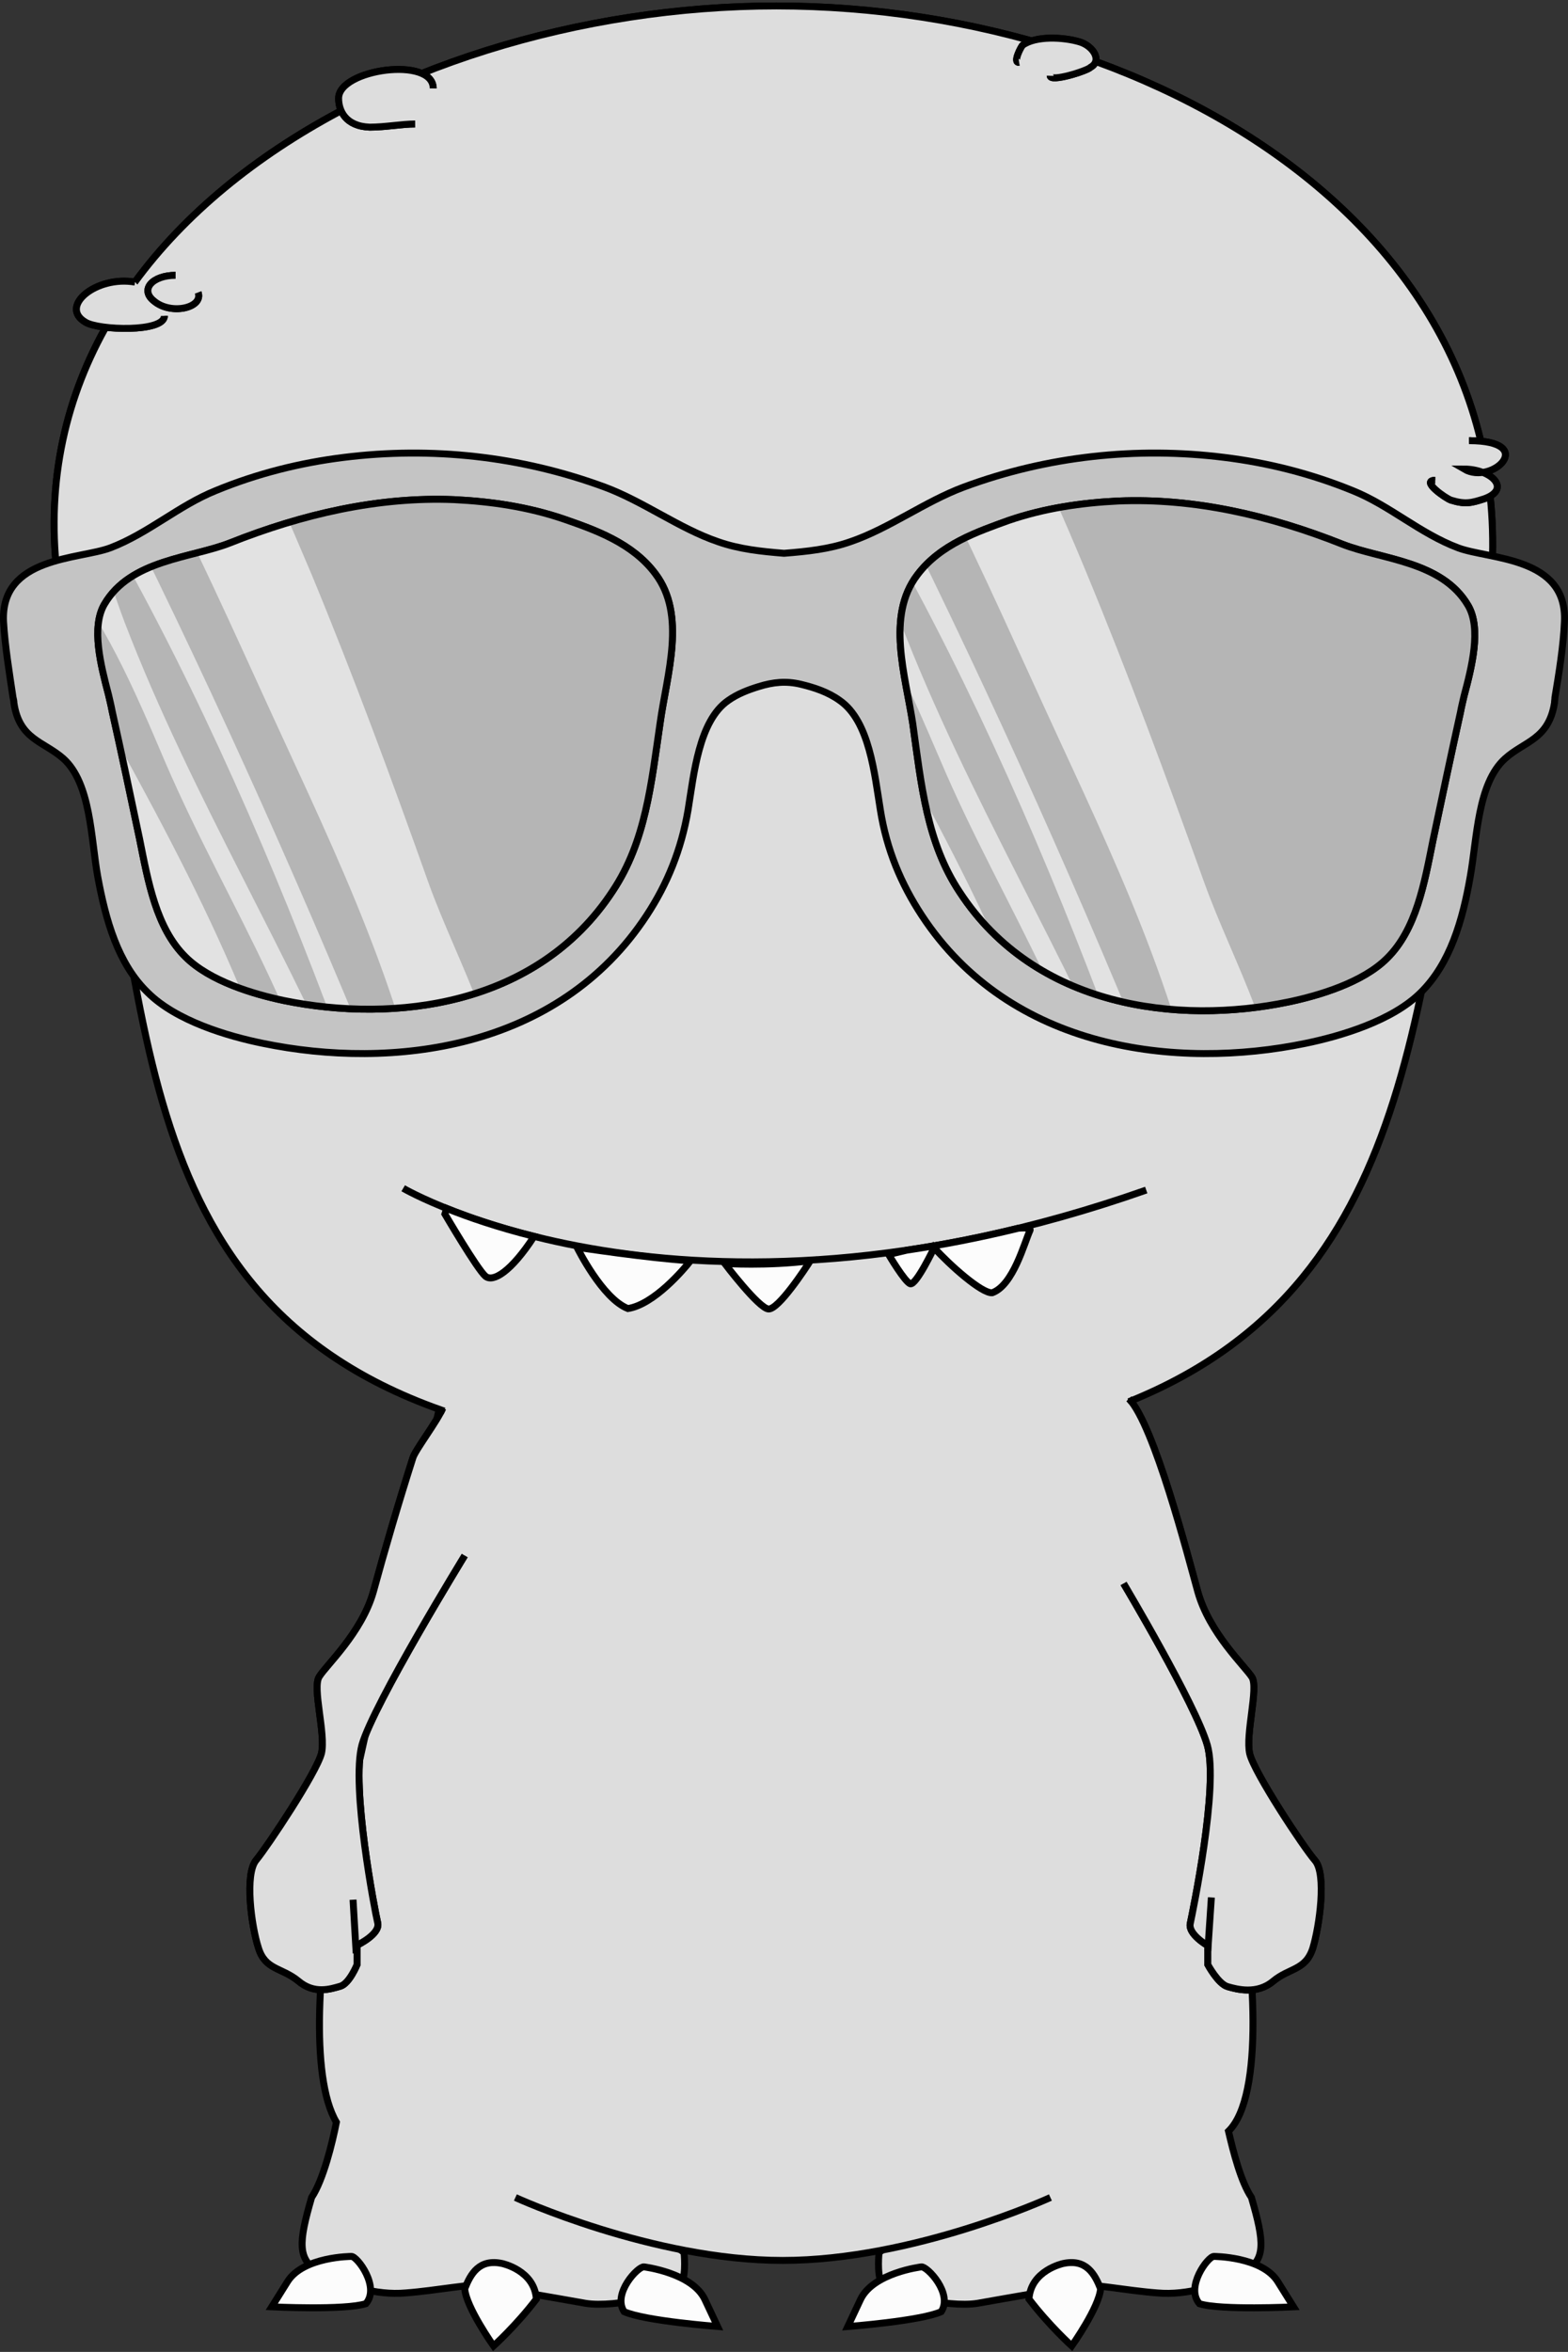 <?xml version="1.0" encoding="utf-8"?>
<!-- Generator: Adobe Illustrator 16.0.0, SVG Export Plug-In . SVG Version: 6.00 Build 0)  -->
<!DOCTYPE svg PUBLIC "-//W3C//DTD SVG 1.1//EN" "http://www.w3.org/Graphics/SVG/1.1/DTD/svg11.dtd">
<svg version="1.1" id="CYKLPO_4" xmlns="http://www.w3.org/2000/svg" xmlns:xlink="http://www.w3.org/1999/xlink" x="0px" y="0px"
	 width="112.949px" height="169.373px" viewBox="0 0 112.949 169.373" enable-background="new 0 0 112.949 169.373"
	 xml:space="preserve">
<rect x="0" y="0" width="112.949" height="169.373" fill="#333333" stroke="none"/>
<g>
	<path fill="#DDDDDD" stroke="#000000" stroke-width="0.5" stroke-miterlimit="10" d="M55.924,0.429
		c-28.06,0-58.554,17.615-50.799,46.099c6.196,22.869,2.498,46.42,26.567,54.983l-0.096,0.133
		c-2.758,12.131-6.586,28.869-7.397,33.021c-1.231,6.162-1.914,14.889,0.033,18.166c-0.293,1.49-0.94,4.15-1.785,5.416
		c-0.94,3.246-1.069,4.51,0.616,5.418c1.688,0.908,4.023,1.654,6.164,1.459c2.174-0.16,4.93-0.713,5.709-0.551
		c0.779,0.195,5.094,0.908,7.234,1.297c2.174,0.357,6.65-0.746,6.941-1.459c0.324-0.746,0.163-2.174,0.163-2.174
		s-0.454-0.551-1.524-0.551c-0.098,0-0.13,0-0.162,0c0.162,0,1.006-0.162,1.688-0.875c2.206,0.16,4.542,0.227,7.07,0.227
		c2.466,0,4.802-0.066,6.976-0.227c0.683,0.713,1.523,0.875,1.688,0.875c-0.033,0-0.064,0-0.131,0c-1.104,0-1.559,0.551-1.559,0.551
		s-0.161,1.428,0.162,2.174c0.293,0.713,4.771,1.816,6.942,1.459c2.142-0.389,6.455-1.102,7.232-1.297
		c0.778-0.162,3.536,0.391,5.711,0.551c2.174,0.195,4.478-0.551,6.161-1.459c1.688-0.875,1.56-2.172,0.617-5.418
		c-0.746-1.102-1.299-3.244-1.653-4.768c2.596-2.531,1.914-12.263,0.584-18.914c-0.845-4.248-4.802-21.57-7.56-33.703
		c21.476-8.791,20.438-30.785,25.238-54.336C112.596,17.916,83.984,0.429,55.924,0.429L55.924,0.429z"/>
	<path fill="#DDDDDD" stroke="#000000" stroke-width="0.5" stroke-miterlimit="10" d="M37.125,158.253c0,0,9.862,4.531,19.252,4.531
		c9.424,0,19.288-4.531,19.288-4.531"/>
	<path fill="#FCFCFC" stroke="#000000" stroke-width="0.5" stroke-miterlimit="10" d="M66.402,163.503"/>
	<path fill="#FCFCFC" stroke="#000000" stroke-width="0.5" stroke-miterlimit="10" d="M83.596,163.503"/>
	<path fill="#FCFCFC" stroke="#000000" stroke-width="0.5" stroke-miterlimit="10" d="M46.387,163.249c0,0,3.479,0.418,4.39,2.355
		l0.912,1.938c0,0-5.246-0.397-6.733-1.069C44.098,165.165,45.969,163.2,46.387,163.249L46.387,163.249z"/>
	<path fill="#FCFCFC" stroke="#000000" stroke-width="0.5" stroke-miterlimit="10" d="M25.318,162.495c0,0-3.471,0-4.607,1.816
		l-1.135,1.815c0,0,5.256,0.26,6.781-0.228C27.395,164.7,25.739,162.495,25.318,162.495L25.318,162.495z"/>
	<path fill="#FCFCFC" stroke="#000000" stroke-width="0.5" stroke-miterlimit="10" d="M36.17,163.005c0,0,2.336,0.488,2.465,2.564
		c-1.459,1.914-3.082,3.375-3.082,3.375s-1.979-2.789-2.076-4.119C33.898,163.753,34.516,162.649,36.17,163.005L36.17,163.005z"/>
	<path fill="#FCFCFC" stroke="#000000" stroke-width="0.5" stroke-miterlimit="10" d="M66.369,163.249
		c0.418-0.049,2.288,1.916,1.432,3.225c-1.486,0.672-6.732,1.072-6.732,1.072l0.912-1.941
		C62.891,163.667,66.369,163.249,66.369,163.249L66.369,163.249z"/>
	<path fill="#FCFCFC" stroke="#000000" stroke-width="0.5" stroke-miterlimit="10" d="M87.438,162.495
		c-0.422,0-2.076,2.205-1.039,3.406c1.525,0.486,6.781,0.227,6.781,0.227l-1.135-1.814
		C90.908,162.495,87.438,162.495,87.438,162.495L87.438,162.495z"/>
	<path fill="#FCFCFC" stroke="#000000" stroke-width="0.5" stroke-miterlimit="10" d="M76.586,163.005
		c1.654-0.355,2.271,0.748,2.693,1.818c-0.098,1.33-2.076,4.119-2.076,4.119s-1.623-1.461-3.082-3.375
		C74.25,163.493,76.586,163.005,76.586,163.005L76.586,163.005z"/>
	<path fill="#DDDDDD" stroke="#000000" stroke-width="0.5" stroke-miterlimit="10" d="M31.887,101.415
		c-0.391,0.939-1.979,3.016-2.143,3.566c-1.005,3.146-2.043,6.684-2.854,9.666c-0.844,2.953-3.406,5.289-3.894,6.1
		c-0.519,0.779,0.486,4.121,0.162,5.516c-0.356,1.396-3.893,6.717-4.703,7.689c-0.844,1.006-0.357,4.736,0.162,6.326
		c0.486,1.59,1.654,1.395,2.854,2.367c1.168,1.006,2.368,0.584,3.049,0.391c0.649-0.195,1.2-1.557,1.2-1.557v-1.396
		c0,0,1.656-0.779,1.492-1.59c-0.192-0.777-1.945-9.861-1.135-12.846c0.844-2.953,7.396-13.625,7.396-13.625"/>
	<path fill="#DDDDDD" stroke="#000000" stroke-width="0.5" stroke-miterlimit="10" d="M31.887,101.415
		c-0.391,0.939-1.979,3.016-2.143,3.566c-1.005,3.146-2.043,6.684-2.854,9.666c-0.844,2.953-3.406,5.289-3.894,6.1
		c-0.519,0.779,0.486,4.121,0.162,5.516c-0.356,1.396-3.893,6.717-4.703,7.689c-0.844,1.006-0.357,4.736,0.162,6.326
		c0.486,1.59,1.654,1.395,2.854,2.367c1.168,1.006,2.368,0.584,3.049,0.391c0.649-0.195,1.2-1.557,1.2-1.557v-1.396
		c0,0,1.656-0.779,1.492-1.59c-0.192-0.777-1.945-9.861-1.135-12.846c0.844-2.953,7.396-13.625,7.396-13.625"/>
	
		<line fill="none" stroke="#000000" stroke-width="0.5" stroke-miterlimit="10" x1="25.657" y1="140.667" x2="25.431" y2="136.806"/>
	<path fill="#DDDDDD" stroke="#000000" stroke-width="0.5" stroke-miterlimit="10" d="M80.936,114.034c0,0,5.189,8.693,6.033,11.645
		c0.844,2.952-1.07,12.066-1.232,12.848c-0.161,0.775,1.267,1.591,1.267,1.591v1.362c0,0,0.746,1.394,1.429,1.588
		c0.68,0.193,2.106,0.584,3.274-0.391c1.168-0.973,2.336-0.777,2.854-2.365c0.487-1.592,1.008-5.354,0.164-6.326
		c-0.845-0.973-4.379-6.325-4.703-7.688c-0.326-1.396,0.647-4.733,0.16-5.514c-0.521-0.813-3.05-3.146-3.895-6.134
		c-0.713-2.563-3.146-12.032-4.963-13.914"/>
	<path fill="#DDDDDD" stroke="#000000" stroke-width="0.5" stroke-miterlimit="10" d="M80.936,114.034c0,0,5.189,8.693,6.033,11.645
		c0.844,2.952-1.07,12.066-1.232,12.848c-0.161,0.775,1.267,1.591,1.267,1.591v1.362c0,0,0.746,1.394,1.429,1.588
		c0.68,0.193,2.106,0.584,3.274-0.391c1.168-0.973,2.336-0.777,2.854-2.365c0.487-1.592,1.008-5.354,0.164-6.326
		c-0.845-0.973-4.379-6.325-4.703-7.688c-0.326-1.396,0.647-4.733,0.16-5.514c-0.521-0.813-3.05-3.146-3.895-6.134
		c-0.713-2.563-3.146-12.032-4.963-13.914"/>
	<line fill="none" stroke="#000000" stroke-width="0.5" stroke-miterlimit="10" x1="87.002" y1="140.503" x2="87.26" y2="136.644"/>
	<path fill="none" stroke="#000000" stroke-width="0.5" stroke-miterlimit="10" d="M29.043,85.573c0,0,20.209,11.842,53.525,0.129"
		/>
	<path fill="#FCFCFC" stroke="#000000" stroke-width="0.5" stroke-miterlimit="10" d="M41.564,89.823c0,0,1.816,3.697,3.667,4.412
		c1.882-0.293,4.022-2.822,4.509-3.439C46.658,90.603,41.564,89.823,41.564,89.823L41.564,89.823z"/>
	<path fill="#FCFCFC" stroke="#000000" stroke-width="0.5" stroke-miterlimit="10" d="M52.205,90.991c0,0,2.434,3.211,3.146,3.275
		c0.714,0.065,2.693-2.951,3.018-3.472C55.254,91.188,52.205,90.991,52.205,90.991L52.205,90.991z"/>
	<path fill="#FCFCFC" stroke="#000000" stroke-width="0.5" stroke-miterlimit="10" d="M32.049,87.429c0,0,2.336,3.99,2.92,4.479
		c0.539,0.45,1.828-0.296,3.504-2.869c-2.635-0.658-4.746-1.39-6.299-2.013L32.049,87.429z"/>
	<path fill="#FCFCFC" stroke="#000000" stroke-width="0.5" stroke-miterlimit="10" d="M73.359,88.45
		c-2.799,0.684-5.482,1.203-8.047,1.582c-0.791,0.184-1.301,0.311-1.301,0.311s1.168,1.979,1.559,2.107
		c0.422,0.129,1.719-2.594,1.719-2.594c1.104,1.231,3.438,3.309,4.186,3.242c1.525-0.552,2.305-3.601,2.727-4.509
		C74.248,88.44,73.922,88.405,73.359,88.45z"/>
	<path fill="#DDDDDD" stroke="#000000" stroke-width="0.5" stroke-miterlimit="10" d="M105.49,53.382
		c0.385-2.265,0.798-4.553,1.268-6.854c5.838-28.611-22.771-46.099-50.834-46.099c-28.06,0-58.554,17.615-50.799,46.099
		C6.53,51.716,7.426,56.942,8.253,62.02"/>
	<path fill="#C4C4C4" stroke="#000000" stroke-width="0.5" stroke-miterlimit="10" d="M105.038,39.455
		c-2.757-1.037-4.931-3.05-7.591-4.119c-3.018-1.233-6.131-2.013-9.277-2.399c-6.262-0.779-12.717-0.099-18.75,2.141
		c-2.789,1.039-5.386,2.984-8.143,3.926c-1.557,0.551-3.18,0.713-4.801,0.842c-1.59-0.129-3.213-0.291-4.771-0.842
		c-2.757-0.941-5.352-2.887-8.143-3.926c-6.067-2.238-12.489-2.92-18.782-2.141c-3.148,0.389-6.262,1.166-9.246,2.399
		c-2.66,1.069-4.866,3.082-7.591,4.119c-2.239,0.842-7.915,0.614-7.688,5.319c0.098,1.719,0.422,3.697,0.682,5.449
		c0.032,0.131,0.064,0.26,0.064,0.391c0.389,2.658,2.141,2.757,3.569,4.021c1.979,1.783,1.979,5.742,2.465,8.467
		c0.583,3.18,1.459,6.293,3.601,8.369c2.044,2.043,5.742,3.146,8.305,3.666c9.276,1.914,21.248,0.52,27.639-9.213
		c1.492-2.271,2.498-4.736,2.984-7.592c0.422-2.594,0.778-6.422,2.887-7.883c0.681-0.484,1.46-0.777,2.205-1.006
		c1.039-0.324,1.979-0.42,3.052-0.16c0.938,0.227,1.944,0.551,2.788,1.166c2.143,1.492,2.498,5.289,2.921,7.883
		c0.452,2.855,1.491,5.32,2.983,7.592c6.392,9.732,18.359,11.127,27.639,9.213c2.529-0.52,6.261-1.623,8.307-3.666
		c2.107-2.076,3.018-5.189,3.566-8.369c0.486-2.725,0.52-6.684,2.498-8.467c1.396-1.266,3.146-1.363,3.568-4.021
		c0-0.131,0.031-0.26,0.031-0.391c0.291-1.752,0.615-3.73,0.682-5.449C112.92,40.069,107.275,40.296,105.038,39.455L105.038,39.455z
		"/>
	<path fill="#9E9E9E" stroke="#000000" stroke-width="0.5" stroke-miterlimit="10" d="M107.6,55.352"/>
	<path fill="#9E9E9E" stroke="#000000" stroke-width="0.5" stroke-miterlimit="10" d="M7.816,50.028
		c-0.552-2.106-1.266-4.864-0.292-6.52c1.882-3.213,6.261-3.309,9.051-4.412c5.224-2.076,10.705-3.34,16.155-3.113
		c2.66,0.131,5.318,0.521,7.882,1.396c2.239,0.778,4.933,1.719,6.585,3.926c2.271,2.984,0.844,7.234,0.357,10.736
		c-0.648,4.411-1.037,8.53-3.406,12.103c-5.45,8.336-15.733,9.536-23.681,7.913c-2.173-0.452-5.353-1.395-7.104-3.146
		c-2.107-2.076-2.692-5.418-3.309-8.5c-0.648-3.08-1.298-6.164-1.979-9.213C8.01,50.841,7.913,50.45,7.816,50.028L7.816,50.028z"/>
	<path fill="#9E9E9E" stroke="#000000" stroke-width="0.5" stroke-miterlimit="10" d="M105.459,50.126
		c0.553-2.076,1.266-4.865,0.293-6.521c-1.881-3.213-6.261-3.311-9.051-4.412c-5.223-2.076-10.705-3.34-16.156-3.112
		c-2.658,0.129-5.318,0.519-7.882,1.396c-2.237,0.811-4.931,1.719-6.585,3.926c-2.271,2.981-0.844,7.266-0.324,10.735
		c0.615,4.412,1.006,8.531,3.373,12.101c5.45,8.338,15.734,9.57,23.682,7.916c2.176-0.453,5.354-1.396,7.104-3.146
		c2.108-2.076,2.692-5.418,3.31-8.498c0.649-3.084,1.299-6.133,1.979-9.215C105.266,50.94,105.363,50.548,105.459,50.126
		L105.459,50.126z"/>
	<path id="SVGID_1_" fill="#B5B5B5" d="M7.816,50.028c-0.552-2.106-1.266-4.864-0.292-6.52c1.882-3.213,6.261-3.309,9.051-4.412
		c5.224-2.076,10.705-3.34,16.155-3.113c2.66,0.131,5.318,0.521,7.882,1.396c2.239,0.778,4.933,1.719,6.585,3.926
		c2.271,2.984,0.844,7.234,0.357,10.736c-0.648,4.411-1.037,8.53-3.406,12.103c-5.45,8.336-15.733,9.536-23.681,7.913
		c-2.173-0.452-5.353-1.395-7.104-3.146c-2.107-2.076-2.692-5.418-3.309-8.5c-0.648-3.08-1.298-6.164-1.979-9.213
		C8.01,50.841,7.913,50.45,7.816,50.028L7.816,50.028z"/>
	<g>
		<defs>
			<path id="SVGID_5_" d="M7.816,50.028c-0.552-2.106-1.266-4.864-0.292-6.52c1.882-3.213,6.261-3.309,9.051-4.412
				c5.224-2.076,10.705-3.34,16.155-3.113c2.66,0.131,5.318,0.521,7.882,1.396c2.239,0.778,4.933,1.719,6.585,3.926
				c2.271,2.984,0.844,7.234,0.357,10.736c-0.648,4.411-1.037,8.53-3.406,12.103c-5.45,8.336-15.733,9.536-23.681,7.913
				c-2.173-0.452-5.353-1.395-7.104-3.146c-2.107-2.076-2.692-5.418-3.309-8.5c-0.648-3.08-1.298-6.164-1.979-9.213
				C8.01,50.841,7.913,50.45,7.816,50.028L7.816,50.028z"/>
		</defs>
		<clipPath id="SVGID_6_">
			<use xlink:href="#SVGID_5_"  overflow="visible"/>
		</clipPath>
		<path clip-path="url(#SVGID_6_)" fill="#E2E2E2" d="M23.484,72.317c1.428,3.764,4.348,8.563,4.51,12.846
			c0.355-1.006,1.264-1.783,1.85-2.693c-1.104,0.455-3.568-7.363-3.958-8.303C19.917,59.762,13.17,45.069,6.13,31.28
			c-0.747-1.459-1.46-2.82-2.141-4.313c-0.229-0.487-1.719-2.53-1.33-3.114c0.324-0.519,1.654,0.452,2.011,0.614
			c1.103,0.455,1.785,0.521,2.563,1.623c0.779,1.201,1.298,2.692,2.012,3.957c3.438,6.263,6.455,12.879,9.473,19.496
			c4.639,10.219,9.797,20.34,12.1,31.889c0.355,1.816,0.551,3.99,1.621,5.287c-0.291-0.389,1.947-2.14,2.174-2.27
			c0.422-0.291,0.941-0.484,1.331-0.842c0.776-0.617,0.614-0.422,0.647-1.396c0.129-6.554-3.633-12.847-5.709-18.59
			c-2.66-7.492-5.417-14.953-8.436-22.253c-1.687-3.989-3.405-7.946-5.287-11.774c-0.552-1.135-1.168-2.271-1.784-3.31
			c-0.779-1.266-1.46-1.104-2.012-2.692c-0.746-2.174-1.946-4.151-3.179-5.937c-1.2-1.752-2.692-4.412-4.541-5.063
			c-1.201-0.422-2.207,0-3.374,0.424c-1.654,0.648-3.406,0.906-5.061,1.59c-2.303,0.939-4.152,2.691-6.293,3.924
			c-1.492,0.845-3.049,1.429-4.541,2.271c-1.59,0.908-3.017,2.174-4.217,3.762c-0.519,0.683-0.681,0.683-0.681,1.721
			c-0.032,1.621,0.617,4.673,1.493,5.839c0.648,0.875,0.843,2.012,1.556,2.821c0.973,1.104,2.239,1.752,3.245,2.822
			c0.843,0.908,1.589,2.176,2.335,3.277c0.811,1.299,1.622,2.563,2.465,3.859C-0.91,55.217,5.286,66.021,9.471,78.154
			c0.714,2.108,1.006,4.412,1.752,6.485c0.617,1.785,0.844,3.958,1.687,5.58c1.298-2.174,3.504-2.887,5.58-3.145
			c1.103-0.162,1.784-0.357,2.79-0.908c0.421-0.228,0.551-0.683,1.037-0.354c-0.551-1.041-0.875-2.371-1.199-3.571
			C17.421,68.552,10.252,56.907,3.861,45.034c-0.844-1.623-2.466-5.256-4.282-5.289c1.687,0.033,2.984-0.844,4.314,0.648
			c3.536,3.959,5.806,9.312,8.013,14.502c2.303,5.353,5.061,10.25,7.493,15.441c1.492,3.178,2.854,6.455,3.894,9.861
			c0.518,1.815,1.653,4.021,1.816,5.84c1.848-1.235,2.043-2.272,1.07-4.608C21.085,69.006,13.884,57.588,8.986,44.838
			c-1.33-3.535-2.368-7.266-3.86-10.705c-0.681-1.59-2.822-3.828-2.66-5.709c0.941,0.744,1.331,2.563,1.979,3.697
			c0.811,1.395,1.525,2.953,2.303,4.346C13.2,47.436,18.813,59.989,23.484,72.317L23.484,72.317z"/>
	</g>
	<path id="SVGID_2_" fill="none" stroke="#000000" stroke-width="0.5" stroke-miterlimit="10" d="M7.816,50.028
		c-0.552-2.106-1.266-4.864-0.292-6.52c1.882-3.213,6.261-3.309,9.051-4.412c5.224-2.076,10.705-3.34,16.155-3.113
		c2.66,0.131,5.318,0.521,7.882,1.396c2.239,0.778,4.933,1.719,6.585,3.926c2.271,2.984,0.844,7.234,0.357,10.736
		c-0.648,4.411-1.037,8.53-3.406,12.103c-5.45,8.336-15.733,9.536-23.681,7.913c-2.173-0.452-5.353-1.395-7.104-3.146
		c-2.107-2.076-2.692-5.418-3.309-8.5c-0.648-3.08-1.298-6.164-1.979-9.213C8.01,50.841,7.913,50.45,7.816,50.028L7.816,50.028z"/>
	<path id="SVGID_3_" fill="#B5B5B5" d="M105.459,50.126c0.553-2.076,1.266-4.865,0.293-6.521c-1.881-3.213-6.261-3.311-9.051-4.412
		c-5.223-2.076-10.705-3.34-16.156-3.112c-2.658,0.129-5.318,0.519-7.882,1.396c-2.237,0.811-4.931,1.719-6.585,3.926
		c-2.271,2.981-0.844,7.266-0.324,10.735c0.615,4.412,1.006,8.531,3.373,12.101c5.45,8.338,15.734,9.57,23.682,7.916
		c2.176-0.453,5.354-1.396,7.104-3.146c2.108-2.076,2.692-5.418,3.31-8.498c0.649-3.084,1.299-6.133,1.979-9.215
		C105.266,50.94,105.363,50.548,105.459,50.126L105.459,50.126z"/>
	<g>
		<defs>
			<path id="SVGID_7_" d="M105.459,50.126c0.553-2.076,1.266-4.865,0.293-6.521c-1.881-3.213-6.261-3.311-9.051-4.412
				c-5.223-2.076-10.705-3.34-16.156-3.112c-2.658,0.129-5.318,0.519-7.882,1.396c-2.237,0.811-4.931,1.719-6.585,3.926
				c-2.271,2.981-0.844,7.266-0.324,10.735c0.615,4.412,1.006,8.531,3.373,12.101c5.45,8.338,15.734,9.57,23.682,7.916
				c2.176-0.453,5.354-1.396,7.104-3.146c2.108-2.076,2.692-5.418,3.31-8.498c0.649-3.084,1.299-6.133,1.979-9.215
				C105.266,50.94,105.363,50.548,105.459,50.126L105.459,50.126z"/>
		</defs>
		<clipPath id="SVGID_8_">
			<use xlink:href="#SVGID_7_"  overflow="visible"/>
		</clipPath>
		<path clip-path="url(#SVGID_8_)" fill="#E2E2E2" d="M79.281,72.153c1.428,3.765,4.348,8.564,4.508,12.847
			c0.357-1.037,1.266-1.783,1.883-2.693c-1.136,0.423-3.602-7.362-3.99-8.303C75.713,59.6,68.965,44.903,61.926,31.116
			c-0.746-1.459-1.459-2.821-2.107-4.313c-0.229-0.485-1.721-2.528-1.361-3.112c0.324-0.521,1.688,0.453,2.044,0.614
			c1.104,0.455,1.784,0.521,2.53,1.623c0.812,1.201,1.33,2.69,2.011,3.957c3.474,6.263,6.456,12.879,9.474,19.496
			c4.639,10.22,9.83,20.34,12.133,31.89c0.356,1.815,0.52,3.989,1.59,5.255c-0.293-0.356,1.979-2.109,2.174-2.238
			c0.453-0.293,0.939-0.488,1.361-0.844c0.746-0.617,0.617-0.424,0.617-1.396c0.161-6.555-3.634-12.846-5.679-18.588
			c-2.69-7.494-5.448-14.955-8.468-22.254c-1.653-3.99-3.405-7.947-5.287-11.774c-0.52-1.138-1.168-2.271-1.784-3.31
			c-0.746-1.267-1.459-1.104-2.011-2.693c-0.746-2.174-1.946-4.151-3.18-5.938c-1.2-1.75-2.692-4.409-4.541-5.059
			c-1.201-0.422-2.176,0-3.344,0.42c-1.687,0.65-3.438,0.908-5.092,1.59c-2.271,0.941-4.154,2.693-6.295,3.927
			c-1.459,0.844-3.049,1.428-4.509,2.271c-1.622,0.906-3.049,2.174-4.249,3.762c-0.486,0.683-0.648,0.683-0.682,1.722
			c-0.032,1.62,0.648,4.67,1.525,5.838c0.615,0.844,0.811,2.012,1.522,2.823c0.976,1.103,2.271,1.72,3.245,2.82
			c0.877,0.91,1.623,2.174,2.336,3.277c0.811,1.297,1.654,2.561,2.466,3.859c6.521,10.316,12.716,21.119,16.9,33.252
			c0.746,2.107,1.006,4.412,1.752,6.488c0.615,1.782,0.844,3.958,1.688,5.547c1.329-2.146,3.536-2.855,5.611-3.115
			c1.103-0.162,1.783-0.357,2.758-0.908c0.421-0.229,0.552-0.682,1.07-0.357c-0.553-1.038-0.877-2.368-1.201-3.567
			c-3.698-13.688-10.899-25.336-17.258-37.207c-0.877-1.623-2.467-5.256-4.313-5.289c1.719,0.033,2.983-0.842,4.313,0.649
			c3.568,3.957,5.808,9.31,8.045,14.5c2.271,5.354,5.027,10.25,7.492,15.441c1.494,3.178,2.822,6.455,3.861,9.861
			c0.551,1.816,1.652,4.021,1.85,5.838c1.816-1.233,2.012-2.27,1.037-4.606c-5.092-12.424-12.262-23.811-17.16-36.592
			c-1.361-3.535-2.367-7.266-3.893-10.705c-0.684-1.59-2.822-3.828-2.66-5.709c0.973,0.746,1.33,2.563,1.979,3.697
			c0.813,1.395,1.525,2.953,2.336,4.348C68.998,47.272,74.609,59.825,79.281,72.153L79.281,72.153z"/>
	</g>
	<path id="SVGID_4_" fill="none" stroke="#000000" stroke-width="0.5" stroke-miterlimit="10" d="M105.459,50.126
		c0.553-2.076,1.266-4.865,0.293-6.521c-1.881-3.213-6.261-3.311-9.051-4.412c-5.223-2.076-10.705-3.34-16.156-3.112
		c-2.658,0.129-5.318,0.519-7.882,1.396c-2.237,0.811-4.931,1.719-6.585,3.926c-2.271,2.981-0.844,7.266-0.324,10.735
		c0.615,4.412,1.006,8.531,3.373,12.101c5.45,8.338,15.734,9.57,23.682,7.916c2.176-0.453,5.354-1.396,7.104-3.146
		c2.108-2.076,2.692-5.418,3.31-8.498c0.649-3.084,1.299-6.133,1.979-9.215C105.266,50.94,105.363,50.548,105.459,50.126
		L105.459,50.126z"/>
	<path fill="#9E9E9E" stroke="#000000" stroke-width="0.5" stroke-miterlimit="10" d="M61.926,51.587"/>
	<path fill="#9E9E9E" stroke="#000000" stroke-width="0.5" stroke-miterlimit="10" d="M5.61,55.513"/>
	<path fill="#9E9E9E" stroke="#000000" stroke-width="0.5" stroke-miterlimit="10" d="M1.555,42.375"/>
	<path fill="#9E9E9E" stroke="#000000" stroke-width="0.5" stroke-miterlimit="10" d="M111.916,42.405"/>
	<path fill="#DDDDDD" stroke="#000000" stroke-width="0.5" stroke-miterlimit="10" d="M9.73,20.317
		c-2.79-0.488-5.515,1.752-3.568,2.887c0.941,0.584,5.678,0.746,5.678-0.455"/>
	<path fill="#DDDDDD" stroke="#000000" stroke-width="0.5" stroke-miterlimit="10" d="M9.73,20.317
		c-2.79-0.488-5.515,1.752-3.568,2.887c0.941,0.584,5.678,0.746,5.678-0.455"/>
	<path fill="#DDDDDD" stroke="#000000" stroke-width="0.5" stroke-miterlimit="10" d="M12.65,19.827
		c-1.688,0-2.596,1.039-1.557,1.851c1.231,1.039,3.567,0.488,3.178-0.616"/>
	<path fill="#DDDDDD" stroke="#000000" stroke-width="0.5" stroke-miterlimit="10" d="M12.65,19.827
		c-1.688,0-2.596,1.039-1.557,1.851c1.231,1.039,3.567,0.488,3.178-0.616"/>
	<path fill="#DDDDDD" stroke="#000000" stroke-width="0.5" stroke-miterlimit="10" d="M29.907,8.929
		c-0.976,0-2.142,0.228-3.276,0.228c-1.751-0.064-2.239-1.199-2.239-2.076c0-2.109,6.813-3.049,6.813-0.713"/>
	<path fill="#DDDDDD" stroke="#000000" stroke-width="0.5" stroke-miterlimit="10" d="M29.907,8.929
		c-0.976,0-2.142,0.228-3.276,0.228c-1.751-0.064-2.239-1.199-2.239-2.076c0-2.109,6.813-3.049,6.813-0.713"/>
	<path fill="#DDDDDD" stroke="#000000" stroke-width="0.5" stroke-miterlimit="10" d="M73.409,4.485
		c-0.485,0.063,0.161-1.168,0.261-1.233c0.939-0.683,2.951-0.584,4.119-0.228c0.941,0.293,1.621,1.33,0.777,1.814
		c-0.227,0.262-2.918,1.106-2.918,0.62"/>
	<path fill="#DDDDDD" stroke="#000000" stroke-width="0.5" stroke-miterlimit="10" d="M73.409,4.485
		c-0.485,0.063,0.161-1.168,0.261-1.233c0.939-0.683,2.951-0.584,4.119-0.228c0.941,0.293,1.621,1.33,0.777,1.814
		c-0.227,0.262-2.918,1.106-2.918,0.62"/>
	<path fill="#DDDDDD" stroke="#000000" stroke-width="0.5" stroke-miterlimit="10" d="M105.979,31.735h-0.162
		c4.996,0,1.688,3.244-0.356,2.043c1.947,0,3.438,1.428,1.461,2.141c-0.907,0.293-1.36,0.422-2.399,0.1
		c-0.39-0.131-2.237-1.428-1.138-1.428"/>
	<path fill="#DDDDDD" stroke="#000000" stroke-width="0.5" stroke-miterlimit="10" d="M105.979,31.735h-0.162
		c4.996,0,1.688,3.244-0.356,2.043c1.947,0,3.438,1.428,1.461,2.141c-0.907,0.293-1.36,0.422-2.399,0.1
		c-0.39-0.131-2.237-1.428-1.138-1.428"/>
</g>
</svg>
